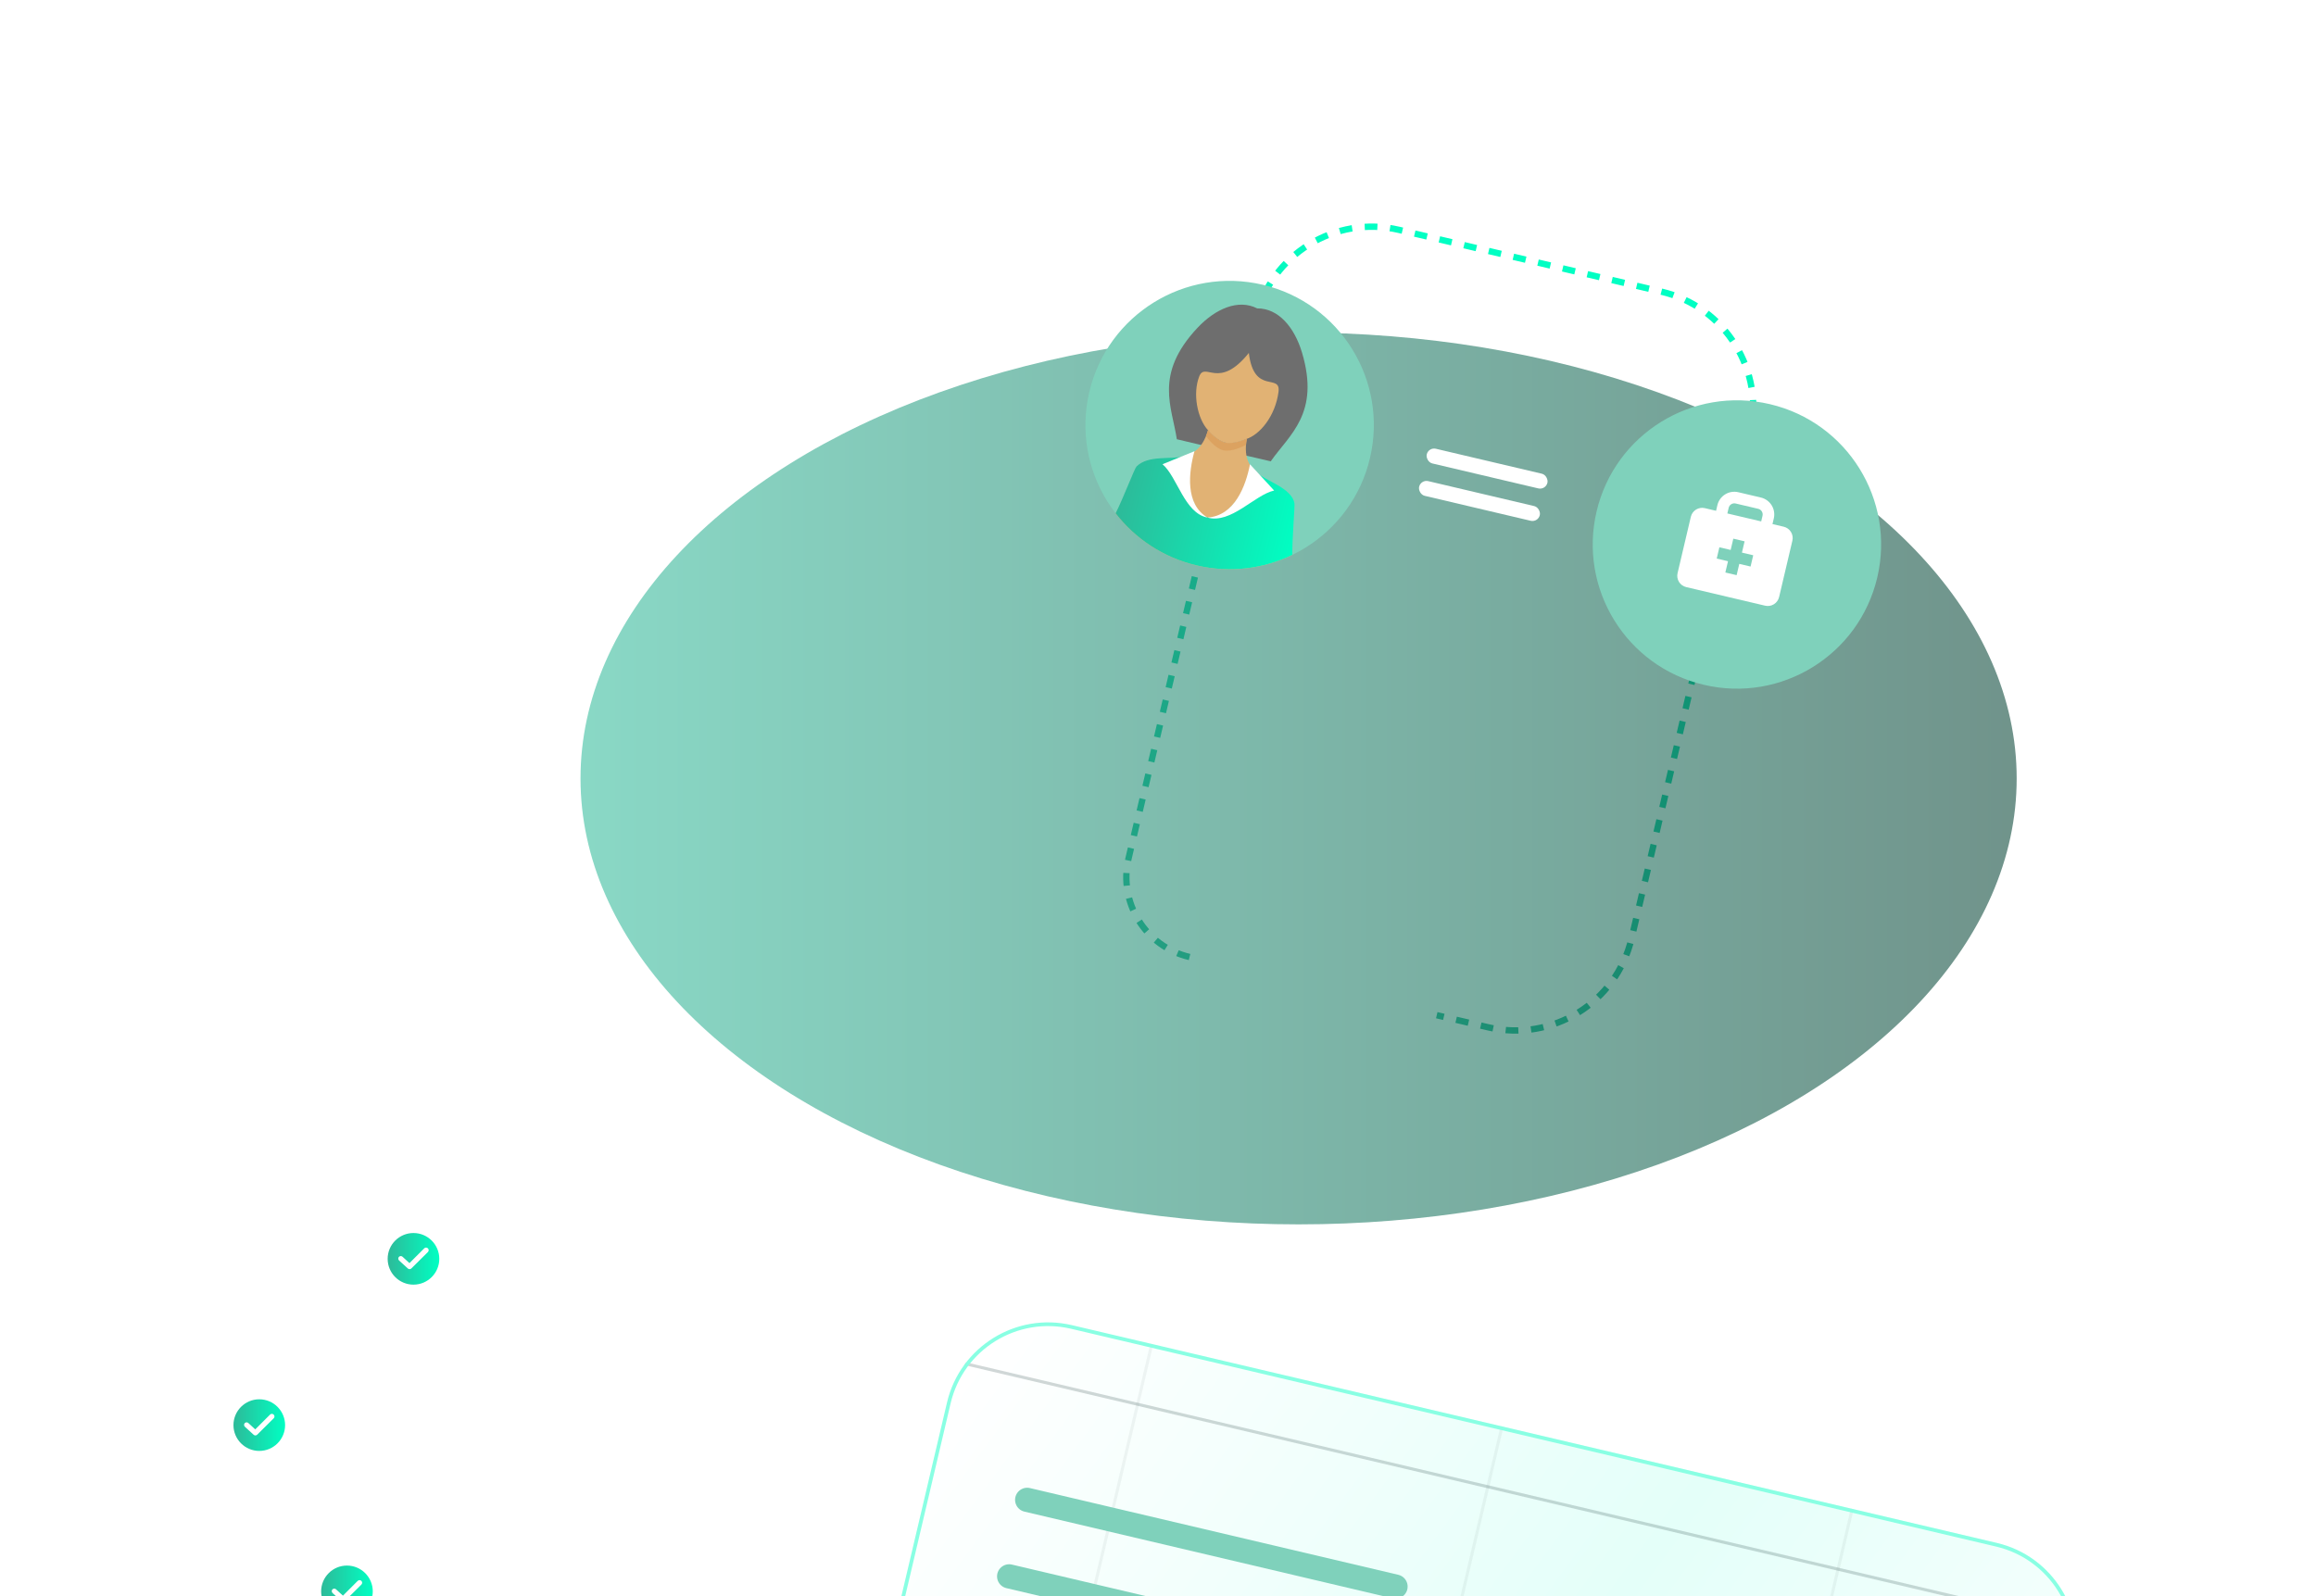 <svg width="766" height="528" viewBox="0 0 766 528" fill="none" xmlns="http://www.w3.org/2000/svg">
<g clip-path="url(#clip0_971_3343)">
<path d="M393.43 316.558C378.857 313.126 369.825 298.53 373.257 283.957L415.299 105.415C420.295 84.199 441.544 71.05 462.759 76.046L549.457 96.461C570.673 101.457 583.822 122.706 578.826 143.922L539.616 310.436C534.62 331.652 513.372 344.801 492.156 339.805L475.194 335.811" stroke="url(#paint0_linear_971_3343)" stroke-width="2.097" stroke-dasharray="4.19 4.19"/>
<g filter="url(#filter0_fn_971_3343)">
<ellipse cx="429.5" cy="257.5" rx="237.5" ry="147.5" fill="url(#paint1_linear_971_3343)" fill-opacity="0.56"/>
</g>
<g filter="url(#filter1_dddd_971_3343)">
<g clip-path="url(#clip1_971_3343)">
<path d="M313.22 176.806C317.568 158.338 336.065 146.892 354.533 151.241L660.459 223.279C678.926 227.628 690.372 246.124 686.023 264.592L647.679 427.431C643.33 445.899 624.834 457.345 606.366 452.996L300.44 380.958C281.972 376.609 270.526 358.113 274.875 339.645L313.22 176.806Z" fill="url(#paint2_linear_971_3343)"/>
<path d="M265.166 380.871L344.14 341.706C349.077 339.257 354.992 339.933 359.249 343.432L377.702 358.597C382.789 362.778 390.102 362.849 395.269 358.767L441.484 322.259C446.032 318.667 452.323 318.248 457.307 321.206L464.127 325.253C469.605 328.504 476.586 327.647 481.116 323.169L513.288 291.359" stroke="#53B59A" stroke-width="23" stroke-linecap="round"/>
<line x1="553.477" y1="338.835" x2="538.12" y2="404.051" stroke="#7FD1BB" stroke-width="40" stroke-linecap="round"/>
<line x1="638.176" y1="271.454" x2="603.337" y2="419.408" stroke="#7FD1BB" stroke-width="40" stroke-linecap="round"/>
<line x1="315.419" y1="163.092" x2="689.196" y2="251.107" stroke="#012423" stroke-opacity="0.18"/>
<line x1="296.626" y1="242.909" x2="670.403" y2="330.924" stroke="#012423" stroke-opacity="0.18"/>
<line x1="313.338" y1="444.614" x2="401.353" y2="70.837" stroke="#012423" stroke-opacity="0.05"/>
<line x1="429.17" y1="471.89" x2="517.185" y2="98.113" stroke="#012423" stroke-opacity="0.05"/>
<line x1="545.002" y1="499.165" x2="633.017" y2="125.388" stroke="#012423" stroke-opacity="0.05"/>
<line x1="277.829" y1="322.726" x2="651.607" y2="410.741" stroke="#012423" stroke-opacity="0.18"/>
<line x1="339.728" y1="209.023" x2="461.563" y2="237.711" stroke="#7FD1BB" stroke-width="8" stroke-linecap="round"/>
<line x1="333.767" y1="234.331" x2="455.602" y2="263.019" stroke="#7FD1BB" stroke-width="8" stroke-linecap="round"/>
<line x1="327.81" y1="259.639" x2="390.107" y2="274.308" stroke="#7FD1BB" stroke-width="8" stroke-linecap="round"/>
</g>
<path d="M354.392 151.838L660.318 223.876C678.456 228.147 689.697 246.313 685.426 264.451L647.082 427.291C642.811 445.429 624.644 456.67 606.506 452.399L300.58 380.361C282.442 376.09 271.201 357.924 275.472 339.786L313.817 176.946C318.088 158.808 336.254 147.567 354.392 151.838Z" stroke="#89FFE3" stroke-width="1.227"/>
</g>
<g clip-path="url(#clip2_971_3343)">
<path d="M395.763 187.016C421.398 193.052 447.072 177.164 453.108 151.53C459.145 125.895 443.257 100.221 417.623 94.184C391.988 88.148 366.314 104.036 360.277 129.67C354.241 155.305 370.129 180.979 395.763 187.016Z" fill="#7FD1BB"/>
<path fill-rule="evenodd" clip-rule="evenodd" d="M389.227 145.289C387.656 134.613 381.606 123.861 396.028 108.469C401.968 102.13 409.544 98.81 415.807 102.013C422.841 101.941 428.139 108.292 430.626 116.616C436.665 136.826 426.454 143.749 420.284 152.602L404.746 148.984L389.227 145.289Z" fill="#6E6E6E"/>
<path fill-rule="evenodd" clip-rule="evenodd" d="M375.011 158.054C374.341 158.723 371.56 165.103 369.031 169.842C375.483 178.163 384.717 184.413 395.765 187.015C406.813 189.616 417.867 188.143 427.353 183.575C427.203 178.206 427.562 171.255 427.261 170.358C422.639 156.561 409.908 159.111 412.369 145.149C412.369 145.149 408.022 147.037 405.192 146.398C402.363 145.759 399.543 142.313 399.543 142.313C395.52 155.895 385.297 147.778 375.012 158.054L375.011 158.054Z" fill="#E1B274"/>
<path fill-rule="evenodd" clip-rule="evenodd" d="M412.111 147.141C412.161 146.516 412.244 145.853 412.368 145.148C412.368 145.148 408.021 147.037 405.192 146.398C402.362 145.758 399.543 142.312 399.543 142.312C399.336 143.011 399.112 143.65 398.873 144.24C398.932 144.314 398.99 144.389 399.05 144.463L399.046 144.473C399.219 144.713 401.855 148.334 404.591 148.948C407.314 149.62 411.288 147.556 411.551 147.417L411.553 147.407C411.742 147.322 411.928 147.233 412.112 147.142L412.111 147.141Z" fill="#DCA260"/>
<path fill-rule="evenodd" clip-rule="evenodd" d="M399.556 142.324C399.735 142.539 402.46 145.78 405.196 146.398C407.919 147.065 411.804 145.381 412.06 145.268C416.753 143.834 421.809 137.539 422.854 129.673C423.711 123.229 414.725 130.858 413.041 116.749C403.015 129.233 398.597 119.411 396.614 124.57C394.43 130.254 395.987 138.419 399.555 142.323L399.556 142.324Z" fill="#E1B274"/>
<path fill-rule="evenodd" clip-rule="evenodd" d="M391.816 150.896C387.241 152.11 379.793 150.425 375.894 154.306C375.215 154.982 371.694 164.39 368.987 169.787C375.442 178.135 384.693 184.407 395.765 187.014C406.837 189.622 417.914 188.136 427.416 183.545C427.401 177.509 428.283 167.557 428.143 166.609C427.38 161.43 418.734 159.185 415.18 156.043C403.454 177.498 393.66 176.844 391.816 150.898L391.816 150.896Z" fill="url(#paint3_linear_971_3343)"/>
<path fill-rule="evenodd" clip-rule="evenodd" d="M395.06 149.253C393.115 156.329 391.947 166.728 399.349 171.199C391.734 169.738 389.399 157.721 384.495 153.562L395.06 149.254L395.06 149.253Z" fill="white"/>
<path fill-rule="evenodd" clip-rule="evenodd" d="M413.427 153.579C412.024 160.783 408.368 170.596 399.349 171.2C407.193 173.379 414.89 163.724 421.413 162.256L413.427 153.58L413.427 153.579Z" fill="white"/>
</g>
<rect x="472.461" y="147.866" width="41" height="5" rx="2.5" transform="rotate(13.25 472.461 147.866)" fill="white"/>
<rect x="469.941" y="158.573" width="41" height="5" rx="2.5" transform="rotate(13.25 469.941 158.573)" fill="white"/>
<g clip-path="url(#clip3_971_3343)">
<path d="M563.544 226.524C589.179 232.56 614.853 216.673 620.89 191.038C626.926 165.403 611.039 139.729 585.404 133.693C559.769 127.656 534.095 143.544 528.059 169.178C522.022 194.813 537.91 220.487 563.544 226.524Z" fill="#7FD1BB"/>
<g clip-path="url(#clip4_971_3343)">
<path d="M589.964 174.232L586.233 173.353L586.672 171.488C587.022 170.003 586.767 168.441 585.965 167.144C585.162 165.847 583.878 164.922 582.393 164.573L574.931 162.816C573.446 162.466 571.884 162.72 570.587 163.523C569.29 164.325 568.365 165.61 568.016 167.095L567.576 168.96L563.845 168.082C562.856 167.852 561.816 168.023 560.952 168.557C560.088 169.092 559.471 169.946 559.235 170.934L554.842 189.591C554.612 190.58 554.783 191.62 555.318 192.484C555.852 193.348 556.707 193.965 557.695 194.201L583.814 200.351C584.803 200.581 585.843 200.41 586.707 199.875C587.571 199.341 588.188 198.486 588.424 197.498L592.817 178.842C593.047 177.852 592.876 176.812 592.341 175.949C591.807 175.085 590.952 174.468 589.964 174.232ZM571.747 167.973C571.864 167.478 572.172 167.05 572.604 166.783C573.036 166.515 573.557 166.43 574.052 166.547L581.515 168.304C582.009 168.421 582.438 168.729 582.705 169.161C582.973 169.593 583.057 170.114 582.941 170.609L582.502 172.475L571.308 169.839L571.747 167.973ZM578.987 187.4L575.256 186.521L574.377 190.252L570.646 189.374L571.524 185.643L567.793 184.764L568.672 181.033L572.403 181.911L573.282 178.18L577.013 179.059L576.134 182.79L579.866 183.669L578.987 187.4Z" fill="white"/>
</g>
</g>
<g filter="url(#filter2_dddd_971_3343)">
<rect x="110" y="165" width="203.619" height="37.216" rx="18.608" fill="white" fill-opacity="0.1"/>
<g clip-path="url(#clip5_971_3343)">
<path d="M136.754 175.069C132.046 175.069 128.215 178.9 128.215 183.608C128.215 188.316 132.046 192.147 136.754 192.147C141.462 192.147 145.293 188.316 145.293 183.608C145.293 178.9 141.462 175.069 136.754 175.069ZM141.526 181.361L136.069 186.775C135.748 187.096 135.234 187.118 134.892 186.797L132.003 184.165C131.66 183.844 131.639 183.309 131.939 182.966C132.26 182.624 132.795 182.602 133.137 182.923L135.427 185.021L140.306 180.141C140.649 179.799 141.184 179.799 141.526 180.141C141.869 180.484 141.869 181.019 141.526 181.361Z" fill="url(#paint4_linear_971_3343)"/>
</g>
<path d="M157.596 189.108H155.411V178.626H157.596V189.108ZM159.531 181.478H161.649V182.179C161.866 181.928 162.149 181.723 162.499 181.562C162.877 181.389 163.275 181.303 163.692 181.303C164.559 181.303 165.226 181.562 165.693 182.079C166.16 182.596 166.393 183.277 166.393 184.122V189.108H164.275V184.564C164.275 184.158 164.173 183.832 163.967 183.588C163.761 183.338 163.447 183.213 163.025 183.213C162.897 183.213 162.744 183.238 162.566 183.288C162.421 183.327 162.285 183.393 162.157 183.488C162.03 183.582 161.921 183.694 161.832 183.821C161.743 183.949 161.682 184.099 161.649 184.272V189.108H159.531V181.478ZM167.878 183.713H171.989V185.556H167.878V183.713ZM182.437 189.108H180.711L175.758 182.104V189.108H173.657V178.626H175.708L180.336 185.264V178.626H182.437V189.108ZM190.968 186.615C190.846 187.421 190.493 188.066 189.909 188.549C189.325 189.033 188.558 189.275 187.607 189.275C187.04 189.275 186.532 189.18 186.081 188.991C185.642 188.808 185.253 188.533 184.914 188.166C184.591 187.821 184.339 187.404 184.155 186.915C183.972 186.431 183.88 185.892 183.88 185.297C183.88 184.719 183.972 184.188 184.155 183.705C184.344 183.21 184.597 182.787 184.914 182.437C185.236 182.081 185.625 181.803 186.081 181.603C186.543 181.403 187.035 181.303 187.557 181.303C188.135 181.303 188.633 181.398 189.05 181.587C189.489 181.781 189.848 182.04 190.126 182.362C190.426 182.701 190.648 183.099 190.793 183.555C190.943 184.022 191.018 184.536 191.018 185.097V185.748H185.931C185.959 186.042 186.012 186.298 186.09 186.515C186.173 186.737 186.287 186.929 186.432 187.09C186.565 187.24 186.737 187.36 186.949 187.449C187.149 187.532 187.368 187.574 187.607 187.574C187.952 187.574 188.252 187.493 188.508 187.332C188.758 187.176 188.925 186.937 189.008 186.615H190.968ZM187.574 183.013C187.363 183.013 187.174 183.046 187.007 183.113C186.84 183.179 186.687 183.274 186.548 183.396C186.42 183.513 186.304 183.66 186.198 183.838C186.092 184.022 186.02 184.23 185.981 184.463H188.958C188.953 184.274 188.917 184.083 188.85 183.888C188.794 183.721 188.705 183.568 188.583 183.429C188.472 183.302 188.33 183.199 188.158 183.121C187.996 183.049 187.802 183.013 187.574 183.013ZM192.827 183.179H191.668V181.478H192.827V179.41H194.929V181.478H196.597V183.179H194.929V186.531C194.929 186.843 195.004 187.065 195.154 187.199C195.304 187.332 195.518 187.399 195.796 187.399C195.946 187.399 196.11 187.376 196.288 187.332C196.438 187.293 196.583 187.237 196.722 187.165V189.025C196.594 189.097 196.399 189.155 196.138 189.2C195.91 189.239 195.649 189.258 195.354 189.258C194.581 189.258 193.967 189.064 193.511 188.675C193.055 188.285 192.827 187.663 192.827 186.807V183.179ZM205.002 186.34L206.353 181.478H208.404L206.078 189.108H204.135L202.884 184.413L201.658 189.108H199.707L197.389 181.478H199.507L200.866 186.34L202.117 181.478H203.735L205.002 186.34ZM216.459 185.297C216.459 185.892 216.371 186.429 216.193 186.907C216.015 187.39 215.759 187.81 215.425 188.166C215.086 188.527 214.694 188.802 214.25 188.991C213.799 189.18 213.291 189.275 212.724 189.275C212.151 189.275 211.64 189.18 211.189 188.991C210.745 188.802 210.353 188.527 210.014 188.166C209.691 187.821 209.438 187.401 209.255 186.907C209.071 186.418 208.98 185.881 208.98 185.297C208.98 184.708 209.071 184.172 209.255 183.688C209.444 183.193 209.697 182.771 210.014 182.42C210.342 182.065 210.734 181.789 211.189 181.595C211.656 181.4 212.168 181.303 212.724 181.303C213.274 181.303 213.783 181.4 214.25 181.595C214.711 181.789 215.103 182.065 215.425 182.42C215.753 182.782 216.009 183.204 216.193 183.688C216.371 184.155 216.459 184.691 216.459 185.297ZM214.358 185.297C214.358 184.98 214.325 184.686 214.258 184.413C214.191 184.147 214.086 183.913 213.941 183.713C213.797 183.518 213.624 183.368 213.424 183.263C213.213 183.151 212.979 183.096 212.724 183.096C212.468 183.096 212.234 183.151 212.023 183.263C211.812 183.368 211.637 183.518 211.498 183.713C211.353 183.913 211.248 184.147 211.181 184.413C211.114 184.686 211.081 184.98 211.081 185.297C211.081 185.62 211.114 185.914 211.181 186.181C211.248 186.448 211.353 186.679 211.498 186.873C211.637 187.062 211.812 187.215 212.023 187.332C212.223 187.443 212.457 187.499 212.724 187.499C212.991 187.499 213.224 187.443 213.424 187.332C213.624 187.221 213.797 187.068 213.941 186.873C214.086 186.679 214.191 186.448 214.258 186.181C214.325 185.914 214.358 185.62 214.358 185.297ZM222.463 183.555C222.33 183.471 222.163 183.407 221.963 183.363C221.791 183.324 221.604 183.304 221.404 183.304C221.043 183.304 220.732 183.393 220.47 183.571C220.209 183.749 220.037 184.019 219.953 184.38V189.108H217.835V181.478H219.953V182.229C220.115 181.951 220.348 181.728 220.654 181.562C220.971 181.389 221.304 181.303 221.655 181.303C221.838 181.303 222.008 181.317 222.163 181.345C222.297 181.367 222.397 181.398 222.463 181.436V183.555ZM226.549 186.031L225.941 186.698V189.108H223.823V178.009H225.941V184.33L228.567 181.478H231.177L228.092 184.722L231.302 189.108H228.792L226.549 186.031ZM240.709 189.108L238.132 182.262V189.108H236.064V178.626H238.657L241.459 186.031L244.261 178.626H246.804V189.108H244.736V182.262L242.193 189.108H240.709ZM252.95 189.108V188.7C252.816 188.827 252.58 188.95 252.241 189.066C251.891 189.183 251.507 189.242 251.09 189.242C250.696 189.242 250.332 189.189 249.998 189.083C249.664 188.978 249.367 188.819 249.106 188.608C248.856 188.408 248.653 188.146 248.497 187.824C248.347 187.518 248.272 187.165 248.272 186.765C248.272 186.404 248.347 186.073 248.497 185.773C248.653 185.461 248.861 185.203 249.122 184.997C249.395 184.78 249.706 184.616 250.056 184.505C250.418 184.388 250.81 184.33 251.232 184.33C251.566 184.33 251.894 184.375 252.216 184.463C252.55 184.558 252.794 184.661 252.95 184.772V184.205C252.95 183.866 252.853 183.588 252.658 183.371C252.458 183.143 252.147 183.029 251.724 183.029C251.413 183.029 251.168 183.09 250.99 183.213C250.818 183.329 250.687 183.507 250.598 183.746H248.58C248.642 183.396 248.758 183.076 248.931 182.787C249.103 182.504 249.331 182.245 249.614 182.012C249.876 181.801 250.198 181.628 250.582 181.495C250.954 181.367 251.352 181.303 251.774 181.303C252.803 181.303 253.595 181.562 254.151 182.079C254.707 182.596 254.985 183.315 254.985 184.238V189.108H252.95ZM252.95 186.481C252.917 186.376 252.855 186.284 252.766 186.206C252.689 186.134 252.58 186.062 252.441 185.989C252.325 185.928 252.188 185.884 252.033 185.856C251.866 185.828 251.719 185.814 251.591 185.814C251.418 185.814 251.252 185.831 251.09 185.864C250.924 185.898 250.779 185.953 250.657 186.031C250.529 186.109 250.426 186.209 250.348 186.331C250.276 186.443 250.24 186.582 250.24 186.748C250.24 186.926 250.276 187.071 250.348 187.182C250.415 187.282 250.518 187.376 250.657 187.465C250.79 187.549 250.935 187.607 251.09 187.641C251.246 187.674 251.413 187.691 251.591 187.691C251.719 187.691 251.866 187.677 252.033 187.649C252.177 187.627 252.313 187.585 252.441 187.524C252.575 187.463 252.683 187.393 252.766 187.315C252.855 187.237 252.917 187.146 252.95 187.04V186.481ZM257.103 183.179H255.944V181.478H257.103V179.41H259.204V181.478H260.872V183.179H259.204V186.531C259.204 186.843 259.279 187.065 259.429 187.199C259.579 187.332 259.793 187.399 260.071 187.399C260.221 187.399 260.385 187.376 260.563 187.332C260.713 187.293 260.858 187.237 260.997 187.165V189.025C260.869 189.097 260.674 189.155 260.413 189.2C260.185 189.239 259.924 189.258 259.629 189.258C258.857 189.258 258.242 189.064 257.786 188.675C257.331 188.285 257.103 187.663 257.103 186.807V183.179ZM261.981 185.297C261.981 184.714 262.073 184.174 262.256 183.68C262.439 183.185 262.692 182.765 263.015 182.42C263.332 182.076 263.718 181.803 264.174 181.603C264.624 181.403 265.119 181.303 265.658 181.303C266.125 181.303 266.559 181.373 266.959 181.512C267.343 181.645 267.679 181.831 267.968 182.07C268.263 182.315 268.493 182.607 268.66 182.946C268.832 183.296 268.946 183.666 269.002 184.055H266.917C266.856 183.755 266.717 183.524 266.5 183.363C266.272 183.196 265.997 183.113 265.675 183.113C265.425 183.113 265.202 183.168 265.008 183.279C264.797 183.402 264.63 183.549 264.507 183.721C264.368 183.921 264.263 184.152 264.191 184.413C264.118 184.68 264.082 184.975 264.082 185.297C264.082 185.631 264.118 185.926 264.191 186.181C264.263 186.448 264.368 186.679 264.507 186.873C264.635 187.057 264.802 187.207 265.008 187.324C265.197 187.429 265.419 187.482 265.675 187.482C265.997 187.482 266.272 187.399 266.5 187.232C266.717 187.071 266.856 186.837 266.917 186.531H269.002C268.946 186.937 268.832 187.31 268.66 187.649C268.499 187.971 268.268 188.258 267.968 188.508C267.668 188.758 267.332 188.947 266.959 189.075C266.575 189.208 266.142 189.275 265.658 189.275C265.113 189.275 264.619 189.18 264.174 188.991C263.74 188.808 263.354 188.533 263.015 188.166C262.692 187.821 262.439 187.404 262.256 186.915C262.073 186.431 261.981 185.892 261.981 185.297ZM270.32 178.009H272.438V182.179C272.654 181.928 272.938 181.723 273.288 181.562C273.666 181.389 274.064 181.303 274.481 181.303C275.348 181.303 276.015 181.562 276.482 182.079C276.949 182.596 277.182 183.277 277.182 184.122V189.108H275.064V184.564C275.064 184.158 274.961 183.832 274.756 183.588C274.55 183.338 274.236 183.213 273.814 183.213C273.686 183.213 273.533 183.238 273.355 183.288C273.21 183.327 273.074 183.393 272.946 183.488C272.818 183.582 272.71 183.694 272.621 183.821C272.532 183.949 272.471 184.099 272.438 184.272V189.108H270.32V178.009ZM285.546 186.615C285.424 187.421 285.071 188.066 284.487 188.549C283.903 189.033 283.136 189.275 282.186 189.275C281.619 189.275 281.11 189.18 280.66 188.991C280.22 188.808 279.831 188.533 279.492 188.166C279.17 187.821 278.917 187.404 278.733 186.915C278.55 186.431 278.458 185.892 278.458 185.297C278.458 184.719 278.55 184.188 278.733 183.705C278.922 183.21 279.175 182.787 279.492 182.437C279.815 182.081 280.204 181.803 280.66 181.603C281.121 181.403 281.613 181.303 282.136 181.303C282.714 181.303 283.211 181.398 283.628 181.587C284.067 181.781 284.426 182.04 284.704 182.362C285.004 182.701 285.227 183.099 285.371 183.555C285.521 184.022 285.596 184.536 285.596 185.097V185.748H280.51C280.537 186.042 280.59 186.298 280.668 186.515C280.751 186.737 280.865 186.929 281.01 187.09C281.143 187.24 281.316 187.36 281.527 187.449C281.727 187.532 281.947 187.574 282.186 187.574C282.53 187.574 282.83 187.493 283.086 187.332C283.336 187.176 283.503 186.937 283.587 186.615H285.546ZM282.152 183.013C281.941 183.013 281.752 183.046 281.585 183.113C281.418 183.179 281.266 183.274 281.127 183.396C280.999 183.513 280.882 183.66 280.776 183.838C280.671 184.022 280.598 184.23 280.56 184.463H283.537C283.531 184.274 283.495 184.083 283.428 183.888C283.373 183.721 283.284 183.568 283.161 183.429C283.05 183.302 282.908 183.199 282.736 183.121C282.575 183.049 282.38 183.013 282.152 183.013ZM291.925 188.474C291.825 188.58 291.714 188.68 291.592 188.775C291.458 188.875 291.311 188.961 291.15 189.033C290.977 189.111 290.797 189.169 290.608 189.208C290.397 189.253 290.199 189.275 290.016 189.275C289.443 189.275 288.948 189.175 288.531 188.975C288.092 188.763 287.728 188.477 287.439 188.116C287.133 187.727 286.908 187.304 286.764 186.848C286.608 186.348 286.53 185.831 286.53 185.297C286.53 184.758 286.608 184.241 286.764 183.746C286.908 183.285 287.133 182.862 287.439 182.479C287.728 182.117 288.092 181.831 288.531 181.62C288.971 181.409 289.465 181.303 290.016 181.303C290.199 181.303 290.397 181.325 290.608 181.37C290.775 181.403 290.955 181.464 291.15 181.553C291.294 181.62 291.442 181.709 291.592 181.82C291.714 181.915 291.825 182.015 291.925 182.12V178.009H294.043V189.108H291.925V188.474ZM291.925 184.038C291.797 183.777 291.606 183.563 291.35 183.396C291.089 183.229 290.797 183.146 290.474 183.146C290.185 183.146 289.93 183.204 289.707 183.321C289.468 183.443 289.279 183.593 289.14 183.771C288.979 183.977 288.859 184.202 288.782 184.447C288.693 184.725 288.648 185.008 288.648 185.297C288.648 185.592 288.693 185.878 288.782 186.156C288.859 186.401 288.979 186.626 289.14 186.832C289.279 187.015 289.468 187.162 289.707 187.274C289.924 187.379 290.18 187.432 290.474 187.432C290.808 187.432 291.1 187.351 291.35 187.19C291.606 187.023 291.797 186.809 291.925 186.548V184.038Z" fill="white"/>
</g>
<g filter="url(#filter3_dddd_971_3343)">
<rect x="59" y="220" width="207.619" height="37.216" rx="18.608" fill="white" fill-opacity="0.1"/>
<g clip-path="url(#clip6_971_3343)">
<path d="M85.754 230.069C81.046 230.069 77.215 233.9 77.215 238.608C77.215 243.316 81.046 247.147 85.754 247.147C90.462 247.147 94.293 243.316 94.293 238.608C94.293 233.9 90.462 230.069 85.754 230.069ZM90.526 236.361L85.069 241.775C84.748 242.096 84.234 242.118 83.892 241.797L81.003 239.165C80.66 238.844 80.639 238.309 80.939 237.966C81.26 237.624 81.795 237.602 82.137 237.923L84.427 240.021L89.306 235.141C89.649 234.799 90.184 234.799 90.526 235.141C90.868 235.484 90.868 236.019 90.526 236.361Z" fill="url(#paint5_linear_971_3343)"/>
</g>
<path d="M106.579 240.472V244.108H104.411V233.626H108.697C109.259 233.626 109.759 233.699 110.198 233.843C110.654 233.993 111.041 234.21 111.358 234.494C111.674 234.777 111.922 235.133 112.1 235.561C112.278 235.995 112.367 236.492 112.367 237.054C112.367 237.604 112.278 238.096 112.1 238.53C111.922 238.958 111.674 239.313 111.358 239.597C111.041 239.88 110.654 240.097 110.198 240.247C109.743 240.397 109.242 240.472 108.697 240.472H106.579ZM109.815 238.179C110.093 237.89 110.232 237.515 110.232 237.054C110.232 236.592 110.093 236.214 109.815 235.919C109.542 235.63 109.117 235.486 108.539 235.486H106.579V238.613H108.539C109.112 238.613 109.537 238.468 109.815 238.179ZM118.379 238.555C118.245 238.471 118.079 238.407 117.878 238.363C117.706 238.324 117.52 238.304 117.32 238.304C116.958 238.304 116.647 238.393 116.386 238.571C116.125 238.749 115.952 239.019 115.869 239.38V244.108H113.751V236.478H115.869V237.229C116.03 236.951 116.264 236.728 116.569 236.562C116.886 236.389 117.22 236.303 117.57 236.303C117.753 236.303 117.923 236.317 118.079 236.345C118.212 236.367 118.312 236.398 118.379 236.436V238.555ZM126.534 240.297C126.534 240.892 126.445 241.429 126.267 241.907C126.089 242.39 125.834 242.81 125.5 243.166C125.161 243.527 124.769 243.802 124.324 243.991C123.874 244.18 123.365 244.275 122.798 244.275C122.226 244.275 121.714 244.18 121.264 243.991C120.819 243.802 120.427 243.527 120.088 243.166C119.766 242.821 119.513 242.401 119.329 241.907C119.146 241.418 119.054 240.881 119.054 240.297C119.054 239.708 119.146 239.172 119.329 238.688C119.518 238.193 119.771 237.771 120.088 237.42C120.416 237.065 120.808 236.789 121.264 236.595C121.731 236.4 122.242 236.303 122.798 236.303C123.349 236.303 123.857 236.4 124.324 236.595C124.786 236.789 125.178 237.065 125.5 237.42C125.828 237.782 126.084 238.204 126.267 238.688C126.445 239.155 126.534 239.691 126.534 240.297ZM124.433 240.297C124.433 239.98 124.399 239.686 124.333 239.413C124.266 239.147 124.16 238.913 124.016 238.713C123.871 238.518 123.699 238.368 123.499 238.263C123.288 238.151 123.054 238.096 122.798 238.096C122.543 238.096 122.309 238.151 122.098 238.263C121.887 238.368 121.712 238.518 121.573 238.713C121.428 238.913 121.322 239.147 121.256 239.413C121.189 239.686 121.156 239.98 121.156 240.297C121.156 240.62 121.189 240.914 121.256 241.181C121.322 241.448 121.428 241.679 121.573 241.873C121.712 242.062 121.887 242.215 122.098 242.332C122.298 242.443 122.531 242.499 122.798 242.499C123.065 242.499 123.299 242.443 123.499 242.332C123.699 242.221 123.871 242.068 124.016 241.873C124.16 241.679 124.266 241.448 124.333 241.181C124.399 240.914 124.433 240.62 124.433 240.297ZM129.845 244.108L126.959 236.478H129.177L130.92 241.548L132.663 236.478H134.798L131.888 244.108H129.845ZM138.042 244.108H135.932V236.478H138.042V244.108ZM138.25 234.268C138.25 234.635 138.125 234.93 137.875 235.152C137.63 235.375 137.336 235.486 136.991 235.486C136.652 235.486 136.36 235.375 136.115 235.152C135.865 234.93 135.74 234.635 135.74 234.268C135.74 233.924 135.865 233.637 136.115 233.41C136.36 233.187 136.652 233.076 136.991 233.076C137.336 233.076 137.63 233.187 137.875 233.41C138.125 233.637 138.25 233.924 138.25 234.268ZM144.813 243.474C144.713 243.58 144.601 243.68 144.479 243.775C144.346 243.875 144.198 243.961 144.037 244.033C143.865 244.111 143.684 244.169 143.495 244.208C143.284 244.253 143.087 244.275 142.903 244.275C142.33 244.275 141.836 244.175 141.419 243.975C140.98 243.763 140.615 243.477 140.326 243.116C140.021 242.727 139.796 242.304 139.651 241.848C139.495 241.348 139.417 240.831 139.417 240.297C139.417 239.758 139.495 239.241 139.651 238.746C139.796 238.285 140.021 237.862 140.326 237.479C140.615 237.117 140.98 236.831 141.419 236.62C141.858 236.409 142.353 236.303 142.903 236.303C143.087 236.303 143.284 236.325 143.495 236.37C143.662 236.403 143.843 236.464 144.037 236.553C144.182 236.62 144.329 236.709 144.479 236.82C144.601 236.915 144.713 237.015 144.813 237.12V233.009H146.931V244.108H144.813V243.474ZM144.813 239.038C144.685 238.777 144.493 238.563 144.237 238.396C143.976 238.229 143.684 238.146 143.362 238.146C143.073 238.146 142.817 238.204 142.595 238.321C142.356 238.443 142.167 238.593 142.028 238.771C141.866 238.977 141.747 239.202 141.669 239.447C141.58 239.725 141.536 240.008 141.536 240.297C141.536 240.592 141.58 240.878 141.669 241.156C141.747 241.401 141.866 241.626 142.028 241.832C142.167 242.015 142.356 242.162 142.595 242.274C142.811 242.379 143.067 242.432 143.362 242.432C143.695 242.432 143.987 242.351 144.237 242.19C144.493 242.023 144.685 241.809 144.813 241.548V239.038ZM155.378 241.615C155.256 242.421 154.903 243.066 154.319 243.549C153.735 244.033 152.968 244.275 152.017 244.275C151.45 244.275 150.942 244.18 150.491 243.991C150.052 243.808 149.663 243.533 149.324 243.166C149.002 242.821 148.749 242.404 148.565 241.915C148.382 241.431 148.29 240.892 148.29 240.297C148.29 239.719 148.382 239.188 148.565 238.705C148.754 238.21 149.007 237.787 149.324 237.437C149.646 237.081 150.036 236.803 150.491 236.603C150.953 236.403 151.445 236.303 151.967 236.303C152.545 236.303 153.043 236.398 153.46 236.587C153.899 236.781 154.258 237.04 154.536 237.362C154.836 237.701 155.058 238.099 155.203 238.555C155.353 239.022 155.428 239.536 155.428 240.097V240.748H150.341C150.369 241.042 150.422 241.298 150.5 241.515C150.583 241.737 150.697 241.929 150.842 242.09C150.975 242.24 151.147 242.36 151.359 242.449C151.559 242.532 151.778 242.574 152.017 242.574C152.362 242.574 152.662 242.493 152.918 242.332C153.168 242.176 153.335 241.937 153.418 241.615H155.378ZM151.984 238.013C151.773 238.013 151.584 238.046 151.417 238.113C151.25 238.179 151.097 238.274 150.958 238.396C150.83 238.513 150.714 238.66 150.608 238.838C150.502 239.022 150.43 239.23 150.391 239.463H153.368C153.363 239.274 153.327 239.083 153.26 238.888C153.204 238.721 153.115 238.568 152.993 238.429C152.882 238.302 152.74 238.199 152.568 238.121C152.407 238.049 152.212 238.013 151.984 238.013ZM161.407 238.555C161.273 238.471 161.107 238.407 160.906 238.363C160.734 238.324 160.548 238.304 160.348 238.304C159.986 238.304 159.675 238.393 159.414 238.571C159.153 238.749 158.98 239.019 158.897 239.38V244.108H156.779V236.478H158.897V237.229C159.058 236.951 159.292 236.728 159.597 236.562C159.914 236.389 160.248 236.303 160.598 236.303C160.781 236.303 160.951 236.317 161.107 236.345C161.24 236.367 161.34 236.398 161.407 236.436V238.555ZM168.637 240.472V244.108H166.468V233.626H170.755C171.316 233.626 171.816 233.699 172.256 233.843C172.711 233.993 173.098 234.21 173.415 234.494C173.732 234.777 173.979 235.133 174.157 235.561C174.335 235.995 174.424 236.492 174.424 237.054C174.424 237.604 174.335 238.096 174.157 238.53C173.979 238.958 173.732 239.313 173.415 239.597C173.098 239.88 172.711 240.097 172.256 240.247C171.8 240.397 171.299 240.472 170.755 240.472H168.637ZM171.872 238.179C172.15 237.89 172.289 237.515 172.289 237.054C172.289 236.592 172.15 236.214 171.872 235.919C171.6 235.63 171.174 235.486 170.596 235.486H168.637V238.613H170.596C171.169 238.613 171.594 238.468 171.872 238.179ZM180.436 238.555C180.302 238.471 180.136 238.407 179.936 238.363C179.763 238.324 179.577 238.304 179.377 238.304C179.016 238.304 178.704 238.393 178.443 238.571C178.182 238.749 178.009 239.019 177.926 239.38V244.108H175.808V236.478H177.926V237.229C178.087 236.951 178.321 236.728 178.626 236.562C178.943 236.389 179.277 236.303 179.627 236.303C179.81 236.303 179.98 236.317 180.136 236.345C180.269 236.367 180.369 236.398 180.436 236.436V238.555ZM188.199 241.615C188.077 242.421 187.724 243.066 187.14 243.549C186.557 244.033 185.789 244.275 184.839 244.275C184.272 244.275 183.763 244.18 183.313 243.991C182.874 243.808 182.484 243.533 182.145 243.166C181.823 242.821 181.57 242.404 181.387 241.915C181.203 241.431 181.111 240.892 181.111 240.297C181.111 239.719 181.203 239.188 181.387 238.705C181.576 238.21 181.828 237.787 182.145 237.437C182.468 237.081 182.857 236.803 183.313 236.603C183.774 236.403 184.266 236.303 184.789 236.303C185.367 236.303 185.864 236.398 186.281 236.587C186.721 236.781 187.079 237.04 187.357 237.362C187.657 237.701 187.88 238.099 188.024 238.555C188.174 239.022 188.249 239.536 188.249 240.097V240.748H183.163C183.19 241.042 183.243 241.298 183.321 241.515C183.404 241.737 183.518 241.929 183.663 242.09C183.796 242.24 183.969 242.36 184.18 242.449C184.38 242.532 184.6 242.574 184.839 242.574C185.183 242.574 185.484 242.493 185.739 242.332C185.99 242.176 186.156 241.937 186.24 241.615H188.199ZM184.805 238.013C184.594 238.013 184.405 238.046 184.238 238.113C184.072 238.179 183.919 238.274 183.78 238.396C183.652 238.513 183.535 238.66 183.43 238.838C183.324 239.022 183.252 239.23 183.213 239.463H186.19C186.184 239.274 186.148 239.083 186.081 238.888C186.026 238.721 185.937 238.568 185.814 238.429C185.703 238.302 185.561 238.199 185.389 238.121C185.228 238.049 185.033 238.013 184.805 238.013ZM194.07 234.835C193.947 234.769 193.825 234.719 193.703 234.685C193.547 234.646 193.419 234.627 193.319 234.627C193.002 234.627 192.749 234.719 192.56 234.902C192.371 235.086 192.277 235.347 192.277 235.686V236.478H193.87V238.179H192.277V244.108H190.192V238.179H188.95V236.478H190.192V235.569C190.192 235.136 190.259 234.752 190.392 234.419C190.531 234.068 190.712 233.782 190.934 233.56C191.162 233.332 191.449 233.157 191.793 233.034C192.144 232.912 192.51 232.851 192.894 232.851C193.111 232.851 193.33 232.87 193.553 232.909C193.736 232.943 193.909 232.993 194.07 233.059V234.835ZM201.658 241.615C201.536 242.421 201.183 243.066 200.599 243.549C200.015 244.033 199.248 244.275 198.298 244.275C197.73 244.275 197.222 244.18 196.772 243.991C196.332 243.808 195.943 243.533 195.604 243.166C195.282 242.821 195.029 242.404 194.845 241.915C194.662 241.431 194.57 240.892 194.57 240.297C194.57 239.719 194.662 239.188 194.845 238.705C195.034 238.21 195.287 237.787 195.604 237.437C195.927 237.081 196.316 236.803 196.772 236.603C197.233 236.403 197.725 236.303 198.248 236.303C198.826 236.303 199.323 236.398 199.74 236.587C200.179 236.781 200.538 237.04 200.816 237.362C201.116 237.701 201.338 238.099 201.483 238.555C201.633 239.022 201.708 239.536 201.708 240.097V240.748H196.621C196.649 241.042 196.702 241.298 196.78 241.515C196.863 241.737 196.977 241.929 197.122 242.09C197.255 242.24 197.428 242.36 197.639 242.449C197.839 242.532 198.058 242.574 198.298 242.574C198.642 242.574 198.942 242.493 199.198 242.332C199.448 242.176 199.615 241.937 199.698 241.615H201.658ZM198.264 238.013C198.053 238.013 197.864 238.046 197.697 238.113C197.53 238.179 197.377 238.274 197.239 238.396C197.111 238.513 196.994 238.66 196.888 238.838C196.783 239.022 196.71 239.23 196.671 239.463H199.648C199.643 239.274 199.607 239.083 199.54 238.888C199.484 238.721 199.395 238.568 199.273 238.429C199.162 238.302 199.02 238.199 198.848 238.121C198.687 238.049 198.492 238.013 198.264 238.013ZM207.687 238.555C207.554 238.471 207.387 238.407 207.187 238.363C207.014 238.324 206.828 238.304 206.628 238.304C206.267 238.304 205.955 238.393 205.694 238.571C205.433 238.749 205.26 239.019 205.177 239.38V244.108H203.059V236.478H205.177V237.229C205.338 236.951 205.572 236.728 205.877 236.562C206.194 236.389 206.528 236.303 206.878 236.303C207.062 236.303 207.231 236.317 207.387 236.345C207.52 236.367 207.62 236.398 207.687 236.436V238.555ZM215.45 241.615C215.328 242.421 214.975 243.066 214.391 243.549C213.808 244.033 213.04 244.275 212.09 244.275C211.523 244.275 211.014 244.18 210.564 243.991C210.125 243.808 209.736 243.533 209.396 243.166C209.074 242.821 208.821 242.404 208.638 241.915C208.454 241.431 208.362 240.892 208.362 240.297C208.362 239.719 208.454 239.188 208.638 238.705C208.827 238.21 209.08 237.787 209.396 237.437C209.719 237.081 210.108 236.803 210.564 236.603C211.025 236.403 211.517 236.303 212.04 236.303C212.618 236.303 213.116 236.398 213.532 236.587C213.972 236.781 214.33 237.04 214.608 237.362C214.908 237.701 215.131 238.099 215.275 238.555C215.425 239.022 215.5 239.536 215.5 240.097V240.748H210.414C210.442 241.042 210.494 241.298 210.572 241.515C210.656 241.737 210.77 241.929 210.914 242.09C211.048 242.24 211.22 242.36 211.431 242.449C211.631 242.532 211.851 242.574 212.09 242.574C212.435 242.574 212.735 242.493 212.99 242.332C213.241 242.176 213.407 241.937 213.491 241.615H215.45ZM212.057 238.013C211.845 238.013 211.656 238.046 211.489 238.113C211.323 238.179 211.17 238.274 211.031 238.396C210.903 238.513 210.786 238.66 210.681 238.838C210.575 239.022 210.503 239.23 210.464 239.463H213.441C213.435 239.274 213.399 239.083 213.332 238.888C213.277 238.721 213.188 238.568 213.065 238.429C212.954 238.302 212.813 238.199 212.64 238.121C212.479 238.049 212.284 238.013 212.057 238.013ZM216.851 236.478H218.969V237.179C219.186 236.928 219.47 236.723 219.82 236.562C220.198 236.389 220.595 236.303 221.012 236.303C221.88 236.303 222.547 236.562 223.014 237.079C223.481 237.596 223.714 238.277 223.714 239.122V244.108H221.596V239.564C221.596 239.158 221.493 238.832 221.288 238.588C221.082 238.338 220.768 238.213 220.345 238.213C220.217 238.213 220.064 238.238 219.887 238.288C219.742 238.327 219.606 238.393 219.478 238.488C219.35 238.582 219.242 238.694 219.153 238.821C219.064 238.949 219.003 239.099 218.969 239.272V244.108H216.851V236.478ZM224.99 240.297C224.99 239.714 225.082 239.174 225.265 238.68C225.449 238.185 225.702 237.765 226.024 237.42C226.341 237.076 226.727 236.803 227.183 236.603C227.633 236.403 228.128 236.303 228.667 236.303C229.134 236.303 229.568 236.373 229.968 236.512C230.352 236.645 230.688 236.831 230.977 237.07C231.272 237.315 231.503 237.607 231.669 237.946C231.842 238.296 231.956 238.666 232.011 239.055H229.926C229.865 238.755 229.726 238.524 229.51 238.363C229.282 238.196 229.006 238.113 228.684 238.113C228.434 238.113 228.211 238.168 228.017 238.279C227.806 238.402 227.639 238.549 227.517 238.721C227.378 238.921 227.272 239.152 227.2 239.413C227.127 239.68 227.091 239.975 227.091 240.297C227.091 240.631 227.127 240.926 227.2 241.181C227.272 241.448 227.378 241.679 227.517 241.873C227.644 242.057 227.811 242.207 228.017 242.324C228.206 242.429 228.428 242.482 228.684 242.482C229.006 242.482 229.282 242.399 229.51 242.232C229.726 242.071 229.865 241.837 229.926 241.531H232.011C231.956 241.937 231.842 242.31 231.669 242.649C231.508 242.971 231.277 243.258 230.977 243.508C230.677 243.758 230.341 243.947 229.968 244.075C229.585 244.208 229.151 244.275 228.667 244.275C228.123 244.275 227.628 244.18 227.183 243.991C226.749 243.808 226.363 243.533 226.024 243.166C225.702 242.821 225.449 242.404 225.265 241.915C225.082 241.431 224.99 240.892 224.99 240.297ZM239.95 241.615C239.827 242.421 239.474 243.066 238.891 243.549C238.307 244.033 237.54 244.275 236.589 244.275C236.022 244.275 235.513 244.18 235.063 243.991C234.624 243.808 234.235 243.533 233.896 243.166C233.573 242.821 233.32 242.404 233.137 241.915C232.953 241.431 232.862 240.892 232.862 240.297C232.862 239.719 232.953 239.188 233.137 238.705C233.326 238.21 233.579 237.787 233.896 237.437C234.218 237.081 234.607 236.803 235.063 236.603C235.525 236.403 236.017 236.303 236.539 236.303C237.117 236.303 237.615 236.398 238.032 236.587C238.471 236.781 238.83 237.04 239.107 237.362C239.408 237.701 239.63 238.099 239.775 238.555C239.925 239.022 240 239.536 240 240.097V240.748H234.913C234.941 241.042 234.994 241.298 235.071 241.515C235.155 241.737 235.269 241.929 235.413 242.09C235.547 242.24 235.719 242.36 235.93 242.449C236.131 242.532 236.35 242.574 236.589 242.574C236.934 242.574 237.234 242.493 237.49 242.332C237.74 242.176 237.907 241.937 237.99 241.615H239.95ZM236.556 238.013C236.345 238.013 236.156 238.046 235.989 238.113C235.822 238.179 235.669 238.274 235.53 238.396C235.402 238.513 235.286 238.66 235.18 238.838C235.074 239.022 235.002 239.23 234.963 239.463H237.94C237.934 239.274 237.898 239.083 237.832 238.888C237.776 238.721 237.687 238.568 237.565 238.429C237.454 238.302 237.312 238.199 237.14 238.121C236.978 238.049 236.784 238.013 236.556 238.013ZM242.968 241.84C243.052 242.124 243.205 242.332 243.427 242.465C243.66 242.604 243.936 242.674 244.252 242.674C244.414 242.674 244.561 242.657 244.694 242.624C244.828 242.59 244.942 242.543 245.036 242.482C245.136 242.415 245.209 242.34 245.253 242.257C245.303 242.157 245.328 242.046 245.328 241.923C245.328 241.762 245.267 241.629 245.145 241.523C245.028 241.423 244.839 241.34 244.578 241.273L243.035 240.931C242.457 240.798 241.982 240.567 241.609 240.239C241.242 239.917 241.059 239.43 241.059 238.78C241.059 238.402 241.134 238.063 241.284 237.762C241.434 237.468 241.648 237.209 241.926 236.987C242.198 236.77 242.521 236.603 242.893 236.487C243.277 236.364 243.677 236.303 244.094 236.303C245.061 236.303 245.809 236.514 246.337 236.937C246.865 237.359 247.188 237.935 247.304 238.663H245.312C245.245 238.441 245.117 238.26 244.928 238.121C244.739 237.982 244.467 237.912 244.111 237.912C243.855 237.912 243.624 237.971 243.419 238.088C243.207 238.204 243.102 238.385 243.102 238.63C243.102 238.774 243.157 238.896 243.269 238.996C243.369 239.085 243.541 239.16 243.786 239.222L245.362 239.58C246.023 239.741 246.529 240.011 246.879 240.389C247.224 240.762 247.396 241.234 247.396 241.807C247.396 242.185 247.316 242.529 247.154 242.841C246.993 243.152 246.774 243.413 246.496 243.625C246.234 243.825 245.901 243.986 245.495 244.108C245.128 244.219 244.719 244.275 244.269 244.275C243.786 244.275 243.357 244.222 242.985 244.116C242.59 244.005 242.248 243.847 241.959 243.641C241.67 243.435 241.428 243.18 241.234 242.874C241.05 242.585 240.928 242.24 240.867 241.84H242.968Z" fill="white"/>
</g>
<g filter="url(#filter4_dddd_971_3343)">
<rect x="88" y="275" width="208.619" height="37.216" rx="18.608" fill="white" fill-opacity="0.1"/>
<g clip-path="url(#clip7_971_3343)">
<path d="M114.754 285.069C110.046 285.069 106.215 288.9 106.215 293.608C106.215 298.316 110.046 302.147 114.754 302.147C119.462 302.147 123.293 298.316 123.293 293.608C123.293 288.9 119.462 285.069 114.754 285.069ZM119.526 291.361L114.069 296.775C113.748 297.096 113.234 297.118 112.892 296.797L110.003 294.165C109.66 293.844 109.639 293.309 109.939 292.966C110.26 292.624 110.795 292.602 111.137 292.923L113.427 295.021L118.306 290.141C118.649 289.799 119.184 289.799 119.526 290.141C119.869 290.484 119.869 291.019 119.526 291.361Z" fill="url(#paint6_linear_971_3343)"/>
</g>
<path d="M138.84 288.626L142.851 299.108H140.633L139.69 296.582H135.763L134.846 299.108H132.661L136.672 288.626H138.84ZM136.447 294.739H139.015L137.731 291.253L136.447 294.739ZM146.153 301.927H144.035V291.478H146.153V292.12C146.247 292.009 146.353 291.909 146.47 291.82C146.603 291.72 146.756 291.631 146.928 291.553C147.123 291.464 147.301 291.403 147.462 291.37C147.668 291.325 147.868 291.303 148.063 291.303C148.618 291.303 149.11 291.411 149.539 291.628C149.978 291.851 150.342 292.14 150.631 292.496C150.942 292.874 151.17 293.299 151.315 293.771C151.47 294.272 151.548 294.78 151.548 295.297C151.548 295.82 151.47 296.331 151.315 296.832C151.17 297.299 150.942 297.718 150.631 298.091C150.331 298.452 149.967 298.741 149.539 298.958C149.122 299.169 148.63 299.275 148.063 299.275C147.868 299.275 147.668 299.253 147.462 299.208C147.273 299.169 147.095 299.111 146.928 299.033C146.739 298.95 146.587 298.864 146.47 298.775C146.353 298.686 146.247 298.586 146.153 298.474V301.927ZM146.153 296.548C146.281 296.809 146.473 297.023 146.728 297.19C146.979 297.351 147.27 297.432 147.604 297.432C147.899 297.432 148.154 297.379 148.371 297.274C148.61 297.162 148.799 297.015 148.938 296.832C149.099 296.626 149.219 296.401 149.297 296.156C149.386 295.878 149.43 295.592 149.43 295.297C149.43 295.008 149.386 294.725 149.297 294.447C149.219 294.202 149.099 293.977 148.938 293.771C148.799 293.593 148.61 293.443 148.371 293.321C148.149 293.204 147.893 293.146 147.604 293.146C147.276 293.146 146.981 293.229 146.72 293.396C146.47 293.557 146.281 293.771 146.153 294.038V296.548ZM155.025 301.927H152.907V291.478H155.025V292.12C155.12 292.009 155.226 291.909 155.342 291.82C155.476 291.72 155.629 291.631 155.801 291.553C155.996 291.464 156.173 291.403 156.335 291.37C156.54 291.325 156.74 291.303 156.935 291.303C157.491 291.303 157.983 291.411 158.411 291.628C158.85 291.851 159.214 292.14 159.503 292.496C159.815 292.874 160.043 293.299 160.187 293.771C160.343 294.272 160.421 294.78 160.421 295.297C160.421 295.82 160.343 296.331 160.187 296.832C160.043 297.299 159.815 297.718 159.503 298.091C159.203 298.452 158.839 298.741 158.411 298.958C157.994 299.169 157.502 299.275 156.935 299.275C156.74 299.275 156.54 299.253 156.335 299.208C156.146 299.169 155.968 299.111 155.801 299.033C155.612 298.95 155.459 298.864 155.342 298.775C155.226 298.686 155.12 298.586 155.025 298.474V301.927ZM155.025 296.548C155.153 296.809 155.345 297.023 155.601 297.19C155.851 297.351 156.143 297.432 156.476 297.432C156.771 297.432 157.027 297.379 157.244 297.274C157.483 297.162 157.672 297.015 157.811 296.832C157.972 296.626 158.091 296.401 158.169 296.156C158.258 295.878 158.303 295.592 158.303 295.297C158.303 295.008 158.258 294.725 158.169 294.447C158.091 294.202 157.972 293.977 157.811 293.771C157.672 293.593 157.483 293.443 157.244 293.321C157.021 293.204 156.765 293.146 156.476 293.146C156.148 293.146 155.854 293.229 155.592 293.396C155.342 293.557 155.153 293.771 155.025 294.038V296.548ZM168.843 295.297C168.843 295.892 168.754 296.429 168.576 296.907C168.398 297.39 168.142 297.81 167.809 298.166C167.47 298.527 167.078 298.802 166.633 298.991C166.183 299.18 165.674 299.275 165.107 299.275C164.534 299.275 164.023 299.18 163.573 298.991C163.128 298.802 162.736 298.527 162.397 298.166C162.074 297.821 161.822 297.401 161.638 296.907C161.455 296.418 161.363 295.881 161.363 295.297C161.363 294.708 161.455 294.172 161.638 293.688C161.827 293.193 162.08 292.771 162.397 292.42C162.725 292.065 163.117 291.789 163.573 291.595C164.04 291.4 164.551 291.303 165.107 291.303C165.657 291.303 166.166 291.4 166.633 291.595C167.094 291.789 167.486 292.065 167.809 292.42C168.137 292.782 168.392 293.204 168.576 293.688C168.754 294.155 168.843 294.691 168.843 295.297ZM166.741 295.297C166.741 294.98 166.708 294.686 166.641 294.413C166.575 294.147 166.469 293.913 166.324 293.713C166.18 293.518 166.008 293.368 165.807 293.263C165.596 293.151 165.363 293.096 165.107 293.096C164.851 293.096 164.618 293.151 164.407 293.263C164.195 293.368 164.02 293.518 163.881 293.713C163.737 293.913 163.631 294.147 163.564 294.413C163.498 294.686 163.464 294.98 163.464 295.297C163.464 295.62 163.498 295.914 163.564 296.181C163.631 296.448 163.737 296.679 163.881 296.873C164.02 297.062 164.195 297.215 164.407 297.332C164.607 297.443 164.84 297.499 165.107 297.499C165.374 297.499 165.607 297.443 165.807 297.332C166.008 297.221 166.18 297.068 166.324 296.873C166.469 296.679 166.575 296.448 166.641 296.181C166.708 295.914 166.741 295.62 166.741 295.297ZM172.312 299.108H170.202V291.478H172.312V299.108ZM172.52 289.268C172.52 289.635 172.395 289.93 172.145 290.152C171.9 290.375 171.606 290.486 171.261 290.486C170.922 290.486 170.63 290.375 170.385 290.152C170.135 289.93 170.01 289.635 170.01 289.268C170.01 288.924 170.135 288.637 170.385 288.41C170.63 288.187 170.922 288.076 171.261 288.076C171.606 288.076 171.9 288.187 172.145 288.41C172.395 288.637 172.52 288.924 172.52 289.268ZM174.171 291.478H176.289V292.179C176.506 291.928 176.79 291.723 177.14 291.562C177.518 291.389 177.915 291.303 178.332 291.303C179.2 291.303 179.867 291.562 180.334 292.079C180.801 292.596 181.034 293.277 181.034 294.122V299.108H178.916V294.564C178.916 294.158 178.813 293.832 178.607 293.588C178.402 293.338 178.088 293.213 177.665 293.213C177.537 293.213 177.384 293.238 177.207 293.288C177.062 293.327 176.926 293.393 176.798 293.488C176.67 293.582 176.562 293.694 176.473 293.821C176.384 293.949 176.323 294.099 176.289 294.272V299.108H174.171V291.478ZM183.252 293.179H182.093V291.478H183.252V289.41H185.354V291.478H187.021V293.179H185.354V296.531C185.354 296.843 185.429 297.065 185.579 297.199C185.729 297.332 185.943 297.399 186.221 297.399C186.371 297.399 186.535 297.376 186.713 297.332C186.863 297.293 187.007 297.237 187.146 297.165V299.025C187.018 299.097 186.824 299.155 186.563 299.2C186.335 299.239 186.073 299.258 185.779 299.258C185.006 299.258 184.392 299.064 183.936 298.675C183.48 298.285 183.252 297.663 183.252 296.807V293.179ZM194.776 292.279C194.915 292.134 195.054 292.006 195.193 291.895C195.366 291.762 195.535 291.659 195.702 291.587C195.919 291.492 196.127 291.423 196.327 291.378C196.55 291.328 196.8 291.303 197.078 291.303C197.873 291.303 198.49 291.556 198.929 292.062C199.368 292.568 199.588 293.254 199.588 294.122V299.108H197.47V294.564C197.47 294.147 197.384 293.816 197.211 293.571C197.033 293.321 196.761 293.196 196.394 293.196C196.116 293.196 195.863 293.279 195.635 293.446C195.413 293.613 195.268 293.86 195.202 294.188V299.108H193.084V294.564C193.084 294.152 192.992 293.821 192.808 293.571C192.625 293.321 192.353 293.196 191.991 293.196C191.713 293.196 191.463 293.279 191.241 293.446C191.013 293.618 190.865 293.866 190.799 294.188V299.108H188.681V291.478H190.799V292.104C190.982 291.87 191.243 291.678 191.583 291.528C191.916 291.378 192.297 291.303 192.725 291.303C193.175 291.303 193.576 291.395 193.926 291.578C194.276 291.762 194.56 291.995 194.776 292.279ZM207.96 296.615C207.838 297.421 207.485 298.066 206.901 298.549C206.317 299.033 205.55 299.275 204.599 299.275C204.032 299.275 203.524 299.18 203.073 298.991C202.634 298.808 202.245 298.533 201.906 298.166C201.584 297.821 201.331 297.404 201.147 296.915C200.964 296.431 200.872 295.892 200.872 295.297C200.872 294.719 200.964 294.188 201.147 293.705C201.336 293.21 201.589 292.787 201.906 292.437C202.228 292.081 202.618 291.803 203.073 291.603C203.535 291.403 204.027 291.303 204.549 291.303C205.128 291.303 205.625 291.398 206.042 291.587C206.481 291.781 206.84 292.04 207.118 292.362C207.418 292.701 207.64 293.099 207.785 293.555C207.935 294.022 208.01 294.536 208.01 295.097V295.748H202.923C202.951 296.042 203.004 296.298 203.082 296.515C203.165 296.737 203.279 296.929 203.424 297.09C203.557 297.24 203.729 297.36 203.941 297.449C204.141 297.532 204.36 297.574 204.599 297.574C204.944 297.574 205.244 297.493 205.5 297.332C205.75 297.176 205.917 296.937 206 296.615H207.96ZM204.566 293.013C204.355 293.013 204.166 293.046 203.999 293.113C203.832 293.179 203.679 293.274 203.54 293.396C203.413 293.513 203.296 293.66 203.19 293.838C203.085 294.022 203.012 294.23 202.973 294.463H205.95C205.945 294.274 205.909 294.083 205.842 293.888C205.786 293.721 205.697 293.568 205.575 293.429C205.464 293.302 205.322 293.199 205.15 293.121C204.989 293.049 204.794 293.013 204.566 293.013ZM209.361 291.478H211.479V292.179C211.696 291.928 211.979 291.723 212.329 291.562C212.707 291.389 213.105 291.303 213.522 291.303C214.389 291.303 215.056 291.562 215.523 292.079C215.99 292.596 216.224 293.277 216.224 294.122V299.108H214.106V294.564C214.106 294.158 214.003 293.832 213.797 293.588C213.591 293.338 213.277 293.213 212.855 293.213C212.727 293.213 212.574 293.238 212.396 293.288C212.252 293.327 212.115 293.393 211.988 293.488C211.86 293.582 211.751 293.694 211.662 293.821C211.573 293.949 211.512 294.099 211.479 294.272V299.108H209.361V291.478ZM218.442 293.179H217.283V291.478H218.442V289.41H220.543V291.478H222.211V293.179H220.543V296.531C220.543 296.843 220.618 297.065 220.768 297.199C220.918 297.332 221.132 297.399 221.41 297.399C221.56 297.399 221.724 297.376 221.902 297.332C222.052 297.293 222.197 297.237 222.336 297.165V299.025C222.208 299.097 222.014 299.155 221.752 299.2C221.524 299.239 221.263 299.258 220.968 299.258C220.196 299.258 219.581 299.064 219.126 298.675C218.67 298.285 218.442 297.663 218.442 296.807V293.179ZM233.735 293.696C233.985 293.78 234.213 293.899 234.419 294.055C234.636 294.216 234.816 294.4 234.961 294.605C235.117 294.822 235.236 295.058 235.319 295.314C235.403 295.575 235.445 295.85 235.445 296.14C235.445 297.101 235.133 297.838 234.511 298.349C233.899 298.855 233.037 299.108 231.926 299.108H227.573V288.626H231.6C232.701 288.626 233.563 288.865 234.185 289.343C234.808 289.822 235.119 290.533 235.119 291.478C235.119 291.762 235.086 292.023 235.019 292.262C234.953 292.496 234.852 292.71 234.719 292.904C234.586 293.099 234.438 293.26 234.277 293.388C234.099 293.527 233.919 293.63 233.735 293.696ZM231.45 292.929C231.973 292.929 232.37 292.826 232.643 292.621C232.915 292.415 233.051 292.101 233.051 291.678C233.051 291.25 232.915 290.942 232.643 290.753C232.37 290.564 231.973 290.469 231.45 290.469H229.674V292.929H231.45ZM229.674 297.265H231.759C232.27 297.265 232.659 297.149 232.926 296.915C233.193 296.682 233.326 296.359 233.326 295.948C233.326 295.536 233.193 295.214 232.926 294.98C232.659 294.747 232.27 294.63 231.759 294.63H229.674V297.265ZM243.942 295.297C243.942 295.892 243.853 296.429 243.675 296.907C243.497 297.39 243.241 297.81 242.908 298.166C242.569 298.527 242.177 298.802 241.732 298.991C241.282 299.18 240.773 299.275 240.206 299.275C239.633 299.275 239.122 299.18 238.672 298.991C238.227 298.802 237.835 298.527 237.496 298.166C237.173 297.821 236.92 297.401 236.737 296.907C236.554 296.418 236.462 295.881 236.462 295.297C236.462 294.708 236.554 294.172 236.737 293.688C236.926 293.193 237.179 292.771 237.496 292.42C237.824 292.065 238.216 291.789 238.672 291.595C239.139 291.4 239.65 291.303 240.206 291.303C240.756 291.303 241.265 291.4 241.732 291.595C242.193 291.789 242.585 292.065 242.908 292.42C243.236 292.782 243.491 293.204 243.675 293.688C243.853 294.155 243.942 294.691 243.942 295.297ZM241.84 295.297C241.84 294.98 241.807 294.686 241.74 294.413C241.674 294.147 241.568 293.913 241.423 293.713C241.279 293.518 241.107 293.368 240.906 293.263C240.695 293.151 240.462 293.096 240.206 293.096C239.95 293.096 239.717 293.151 239.505 293.263C239.294 293.368 239.119 293.518 238.98 293.713C238.836 293.913 238.73 294.147 238.663 294.413C238.597 294.686 238.563 294.98 238.563 295.297C238.563 295.62 238.597 295.914 238.663 296.181C238.73 296.448 238.836 296.679 238.98 296.873C239.119 297.062 239.294 297.215 239.505 297.332C239.706 297.443 239.939 297.499 240.206 297.499C240.473 297.499 240.706 297.443 240.906 297.332C241.107 297.221 241.279 297.068 241.423 296.873C241.568 296.679 241.674 296.448 241.74 296.181C241.807 295.914 241.84 295.62 241.84 295.297ZM252.381 295.297C252.381 295.892 252.292 296.429 252.114 296.907C251.936 297.39 251.68 297.81 251.347 298.166C251.007 298.527 250.616 298.802 250.171 298.991C249.72 299.18 249.212 299.275 248.645 299.275C248.072 299.275 247.561 299.18 247.11 298.991C246.666 298.802 246.274 298.527 245.935 298.166C245.612 297.821 245.359 297.401 245.176 296.907C244.992 296.418 244.901 295.881 244.901 295.297C244.901 294.708 244.992 294.172 245.176 293.688C245.365 293.193 245.618 292.771 245.935 292.42C246.263 292.065 246.655 291.789 247.11 291.595C247.577 291.4 248.089 291.303 248.645 291.303C249.195 291.303 249.704 291.4 250.171 291.595C250.632 291.789 251.024 292.065 251.347 292.42C251.675 292.782 251.93 293.204 252.114 293.688C252.292 294.155 252.381 294.691 252.381 295.297ZM250.279 295.297C250.279 294.98 250.246 294.686 250.179 294.413C250.112 294.147 250.007 293.913 249.862 293.713C249.718 293.518 249.545 293.368 249.345 293.263C249.134 293.151 248.901 293.096 248.645 293.096C248.389 293.096 248.156 293.151 247.944 293.263C247.733 293.368 247.558 293.518 247.419 293.713C247.274 293.913 247.169 294.147 247.102 294.413C247.035 294.686 247.002 294.98 247.002 295.297C247.002 295.62 247.035 295.914 247.102 296.181C247.169 296.448 247.274 296.679 247.419 296.873C247.558 297.062 247.733 297.215 247.944 297.332C248.144 297.443 248.378 297.499 248.645 297.499C248.912 297.499 249.145 297.443 249.345 297.332C249.545 297.221 249.718 297.068 249.862 296.873C250.007 296.679 250.112 296.448 250.179 296.181C250.246 295.914 250.279 295.62 250.279 295.297ZM256.483 296.031L255.874 296.698V299.108H253.756V288.009H255.874V294.33L258.501 291.478H261.111L258.026 294.722L261.236 299.108H258.726L256.483 296.031ZM268.566 296.615C268.444 297.421 268.091 298.066 267.507 298.549C266.923 299.033 266.156 299.275 265.206 299.275C264.639 299.275 264.13 299.18 263.68 298.991C263.24 298.808 262.851 298.533 262.512 298.166C262.19 297.821 261.937 297.404 261.753 296.915C261.57 296.431 261.478 295.892 261.478 295.297C261.478 294.719 261.57 294.188 261.753 293.705C261.942 293.21 262.195 292.787 262.512 292.437C262.835 292.081 263.224 291.803 263.68 291.603C264.141 291.403 264.633 291.303 265.156 291.303C265.734 291.303 266.231 291.398 266.648 291.587C267.087 291.781 267.446 292.04 267.724 292.362C268.024 292.701 268.246 293.099 268.391 293.555C268.541 294.022 268.616 294.536 268.616 295.097V295.748H263.529C263.557 296.042 263.61 296.298 263.688 296.515C263.771 296.737 263.885 296.929 264.03 297.09C264.163 297.24 264.336 297.36 264.547 297.449C264.747 297.532 264.967 297.574 265.206 297.574C265.55 297.574 265.85 297.493 266.106 297.332C266.356 297.176 266.523 296.937 266.606 296.615H268.566ZM265.172 293.013C264.961 293.013 264.772 293.046 264.605 293.113C264.438 293.179 264.286 293.274 264.147 293.396C264.019 293.513 263.902 293.66 263.796 293.838C263.691 294.022 263.618 294.23 263.58 294.463H266.556C266.551 294.274 266.515 294.083 266.448 293.888C266.392 293.721 266.304 293.568 266.181 293.429C266.07 293.302 265.928 293.199 265.756 293.121C265.595 293.049 265.4 293.013 265.172 293.013ZM274.945 298.474C274.845 298.58 274.734 298.68 274.612 298.775C274.478 298.875 274.331 298.961 274.17 299.033C273.997 299.111 273.817 299.169 273.628 299.208C273.416 299.253 273.219 299.275 273.036 299.275C272.463 299.275 271.968 299.175 271.551 298.975C271.112 298.763 270.748 298.477 270.459 298.116C270.153 297.727 269.928 297.304 269.784 296.848C269.628 296.348 269.55 295.831 269.55 295.297C269.55 294.758 269.628 294.241 269.784 293.746C269.928 293.285 270.153 292.862 270.459 292.479C270.748 292.117 271.112 291.831 271.551 291.62C271.991 291.409 272.485 291.303 273.036 291.303C273.219 291.303 273.416 291.325 273.628 291.37C273.795 291.403 273.975 291.464 274.17 291.553C274.314 291.62 274.462 291.709 274.612 291.82C274.734 291.915 274.845 292.015 274.945 292.12V288.009H277.063V299.108H274.945V298.474ZM274.945 294.038C274.817 293.777 274.626 293.563 274.37 293.396C274.109 293.229 273.817 293.146 273.494 293.146C273.205 293.146 272.95 293.204 272.727 293.321C272.488 293.443 272.299 293.593 272.16 293.771C271.999 293.977 271.879 294.202 271.802 294.447C271.713 294.725 271.668 295.008 271.668 295.297C271.668 295.592 271.713 295.878 271.802 296.156C271.879 296.401 271.999 296.626 272.16 296.832C272.299 297.015 272.488 297.162 272.727 297.274C272.944 297.379 273.2 297.432 273.494 297.432C273.828 297.432 274.12 297.351 274.37 297.19C274.626 297.023 274.817 296.809 274.945 296.548V294.038Z" fill="white"/>
</g>
</g>
<defs>
<filter id="filter0_fn_971_3343" x="61.8" y="-20.2" width="735.4" height="555.4" filterUnits="userSpaceOnUse" color-interpolation-filters="sRGB">
<feFlood flood-opacity="0" result="BackgroundImageFix"/>
<feBlend mode="normal" in="SourceGraphic" in2="BackgroundImageFix" result="shape"/>
<feGaussianBlur stdDeviation="65.1" result="effect1_foregroundBlur_971_3343"/>
<feTurbulence type="fractalNoise" baseFrequency="0.5 0.5" stitchTiles="stitch" numOctaves="3" result="noise" seed="5776" />
<feColorMatrix in="noise" type="luminanceToAlpha" result="alphaNoise" />
<feComponentTransfer in="alphaNoise" result="coloredNoise1">
<feFuncA type="discrete" tableValues="1 1 1 1 1 1 1 1 1 1 1 1 1 1 1 1 1 1 1 1 1 1 1 1 1 1 1 1 1 1 1 1 1 1 1 1 1 1 1 1 1 1 1 1 1 1 1 1 1 1 1 0 0 0 0 0 0 0 0 0 0 0 0 0 0 0 0 0 0 0 0 0 0 0 0 0 0 0 0 0 0 0 0 0 0 0 0 0 0 0 0 0 0 0 0 0 0 0 0 0 "/>
</feComponentTransfer>
<feComposite operator="in" in2="effect1_foregroundBlur_971_3343" in="coloredNoise1" result="noise1Clipped" />
<feFlood flood-color="rgba(0, 0, 0, 0.25)" result="color1Flood" />
<feComposite operator="in" in2="noise1Clipped" in="color1Flood" result="color1" />
<feMerge result="effect2_noise_971_3343">
<feMergeNode in="effect1_foregroundBlur_971_3343" />
<feMergeNode in="color1" />
</feMerge>
</filter>
<filter id="filter1_dddd_971_3343" x="205.654" y="132.325" width="549.589" height="543.255" filterUnits="userSpaceOnUse" color-interpolation-filters="sRGB">
<feFlood flood-opacity="0" result="BackgroundImageFix"/>
<feColorMatrix in="SourceAlpha" type="matrix" values="0 0 0 0 0 0 0 0 0 0 0 0 0 0 0 0 0 0 127 0" result="hardAlpha"/>
<feOffset dy="9.815"/>
<feGaussianBlur stdDeviation="10.429"/>
<feColorMatrix type="matrix" values="0 0 0 0 0 0 0 0 0 0 0 0 0 0 0 0 0 0 0.1 0"/>
<feBlend mode="normal" in2="BackgroundImageFix" result="effect1_dropShadow_971_3343"/>
<feColorMatrix in="SourceAlpha" type="matrix" values="0 0 0 0 0 0 0 0 0 0 0 0 0 0 0 0 0 0 127 0" result="hardAlpha"/>
<feOffset dy="38.034"/>
<feGaussianBlur stdDeviation="19.017"/>
<feColorMatrix type="matrix" values="0 0 0 0 0 0 0 0 0 0 0 0 0 0 0 0 0 0 0.09 0"/>
<feBlend mode="normal" in2="effect1_dropShadow_971_3343" result="effect2_dropShadow_971_3343"/>
<feColorMatrix in="SourceAlpha" type="matrix" values="0 0 0 0 0 0 0 0 0 0 0 0 0 0 0 0 0 0 127 0" result="hardAlpha"/>
<feOffset dy="85.884"/>
<feGaussianBlur stdDeviation="25.765"/>
<feColorMatrix type="matrix" values="0 0 0 0 0 0 0 0 0 0 0 0 0 0 0 0 0 0 0.05 0"/>
<feBlend mode="normal" in2="effect2_dropShadow_971_3343" result="effect3_dropShadow_971_3343"/>
<feColorMatrix in="SourceAlpha" type="matrix" values="0 0 0 0 0 0 0 0 0 0 0 0 0 0 0 0 0 0 127 0" result="hardAlpha"/>
<feOffset dy="153.364"/>
<feGaussianBlur stdDeviation="30.673"/>
<feColorMatrix type="matrix" values="0 0 0 0 0 0 0 0 0 0 0 0 0 0 0 0 0 0 0.01 0"/>
<feBlend mode="normal" in2="effect3_dropShadow_971_3343" result="effect4_dropShadow_971_3343"/>
<feBlend mode="normal" in="SourceGraphic" in2="effect4_dropShadow_971_3343" result="shape"/>
</filter>
<filter id="filter2_dddd_971_3343" x="60.259" y="156.047" width="303.1" height="220.264" filterUnits="userSpaceOnUse" color-interpolation-filters="sRGB">
<feFlood flood-opacity="0" result="BackgroundImageFix"/>
<feColorMatrix in="SourceAlpha" type="matrix" values="0 0 0 0 0 0 0 0 0 0 0 0 0 0 0 0 0 0 127 0" result="hardAlpha"/>
<feOffset dy="7.959"/>
<feGaussianBlur stdDeviation="8.456"/>
<feColorMatrix type="matrix" values="0 0 0 0 0 0 0 0 0 0 0 0 0 0 0 0 0 0 0.1 0"/>
<feBlend mode="normal" in2="BackgroundImageFix" result="effect1_dropShadow_971_3343"/>
<feColorMatrix in="SourceAlpha" type="matrix" values="0 0 0 0 0 0 0 0 0 0 0 0 0 0 0 0 0 0 127 0" result="hardAlpha"/>
<feOffset dy="30.84"/>
<feGaussianBlur stdDeviation="15.42"/>
<feColorMatrix type="matrix" values="0 0 0 0 0 0 0 0 0 0 0 0 0 0 0 0 0 0 0.09 0"/>
<feBlend mode="normal" in2="effect1_dropShadow_971_3343" result="effect2_dropShadow_971_3343"/>
<feColorMatrix in="SourceAlpha" type="matrix" values="0 0 0 0 0 0 0 0 0 0 0 0 0 0 0 0 0 0 127 0" result="hardAlpha"/>
<feOffset dy="69.638"/>
<feGaussianBlur stdDeviation="20.891"/>
<feColorMatrix type="matrix" values="0 0 0 0 0 0 0 0 0 0 0 0 0 0 0 0 0 0 0.05 0"/>
<feBlend mode="normal" in2="effect2_dropShadow_971_3343" result="effect3_dropShadow_971_3343"/>
<feColorMatrix in="SourceAlpha" type="matrix" values="0 0 0 0 0 0 0 0 0 0 0 0 0 0 0 0 0 0 127 0" result="hardAlpha"/>
<feOffset dy="124.353"/>
<feGaussianBlur stdDeviation="24.871"/>
<feColorMatrix type="matrix" values="0 0 0 0 0 0 0 0 0 0 0 0 0 0 0 0 0 0 0.01 0"/>
<feBlend mode="normal" in2="effect3_dropShadow_971_3343" result="effect4_dropShadow_971_3343"/>
<feBlend mode="normal" in="BackgroundImageFix" in2="effect4_dropShadow_971_3343" result="BackgroundImageFix"/>
<feBlend mode="normal" in="SourceGraphic" in2="BackgroundImageFix" result="shape"/>
</filter>
<filter id="filter3_dddd_971_3343" x="9.259" y="211.047" width="307.1" height="220.264" filterUnits="userSpaceOnUse" color-interpolation-filters="sRGB">
<feFlood flood-opacity="0" result="BackgroundImageFix"/>
<feColorMatrix in="SourceAlpha" type="matrix" values="0 0 0 0 0 0 0 0 0 0 0 0 0 0 0 0 0 0 127 0" result="hardAlpha"/>
<feOffset dy="7.959"/>
<feGaussianBlur stdDeviation="8.456"/>
<feColorMatrix type="matrix" values="0 0 0 0 0 0 0 0 0 0 0 0 0 0 0 0 0 0 0.1 0"/>
<feBlend mode="normal" in2="BackgroundImageFix" result="effect1_dropShadow_971_3343"/>
<feColorMatrix in="SourceAlpha" type="matrix" values="0 0 0 0 0 0 0 0 0 0 0 0 0 0 0 0 0 0 127 0" result="hardAlpha"/>
<feOffset dy="30.84"/>
<feGaussianBlur stdDeviation="15.42"/>
<feColorMatrix type="matrix" values="0 0 0 0 0 0 0 0 0 0 0 0 0 0 0 0 0 0 0.09 0"/>
<feBlend mode="normal" in2="effect1_dropShadow_971_3343" result="effect2_dropShadow_971_3343"/>
<feColorMatrix in="SourceAlpha" type="matrix" values="0 0 0 0 0 0 0 0 0 0 0 0 0 0 0 0 0 0 127 0" result="hardAlpha"/>
<feOffset dy="69.638"/>
<feGaussianBlur stdDeviation="20.891"/>
<feColorMatrix type="matrix" values="0 0 0 0 0 0 0 0 0 0 0 0 0 0 0 0 0 0 0.05 0"/>
<feBlend mode="normal" in2="effect2_dropShadow_971_3343" result="effect3_dropShadow_971_3343"/>
<feColorMatrix in="SourceAlpha" type="matrix" values="0 0 0 0 0 0 0 0 0 0 0 0 0 0 0 0 0 0 127 0" result="hardAlpha"/>
<feOffset dy="124.353"/>
<feGaussianBlur stdDeviation="24.871"/>
<feColorMatrix type="matrix" values="0 0 0 0 0 0 0 0 0 0 0 0 0 0 0 0 0 0 0.01 0"/>
<feBlend mode="normal" in2="effect3_dropShadow_971_3343" result="effect4_dropShadow_971_3343"/>
<feBlend mode="normal" in="BackgroundImageFix" in2="effect4_dropShadow_971_3343" result="BackgroundImageFix"/>
<feBlend mode="normal" in="SourceGraphic" in2="BackgroundImageFix" result="shape"/>
</filter>
<filter id="filter4_dddd_971_3343" x="38.259" y="266.047" width="308.1" height="220.264" filterUnits="userSpaceOnUse" color-interpolation-filters="sRGB">
<feFlood flood-opacity="0" result="BackgroundImageFix"/>
<feColorMatrix in="SourceAlpha" type="matrix" values="0 0 0 0 0 0 0 0 0 0 0 0 0 0 0 0 0 0 127 0" result="hardAlpha"/>
<feOffset dy="7.959"/>
<feGaussianBlur stdDeviation="8.456"/>
<feColorMatrix type="matrix" values="0 0 0 0 0 0 0 0 0 0 0 0 0 0 0 0 0 0 0.1 0"/>
<feBlend mode="normal" in2="BackgroundImageFix" result="effect1_dropShadow_971_3343"/>
<feColorMatrix in="SourceAlpha" type="matrix" values="0 0 0 0 0 0 0 0 0 0 0 0 0 0 0 0 0 0 127 0" result="hardAlpha"/>
<feOffset dy="30.84"/>
<feGaussianBlur stdDeviation="15.42"/>
<feColorMatrix type="matrix" values="0 0 0 0 0 0 0 0 0 0 0 0 0 0 0 0 0 0 0.09 0"/>
<feBlend mode="normal" in2="effect1_dropShadow_971_3343" result="effect2_dropShadow_971_3343"/>
<feColorMatrix in="SourceAlpha" type="matrix" values="0 0 0 0 0 0 0 0 0 0 0 0 0 0 0 0 0 0 127 0" result="hardAlpha"/>
<feOffset dy="69.638"/>
<feGaussianBlur stdDeviation="20.891"/>
<feColorMatrix type="matrix" values="0 0 0 0 0 0 0 0 0 0 0 0 0 0 0 0 0 0 0.05 0"/>
<feBlend mode="normal" in2="effect2_dropShadow_971_3343" result="effect3_dropShadow_971_3343"/>
<feColorMatrix in="SourceAlpha" type="matrix" values="0 0 0 0 0 0 0 0 0 0 0 0 0 0 0 0 0 0 127 0" result="hardAlpha"/>
<feOffset dy="124.353"/>
<feGaussianBlur stdDeviation="24.871"/>
<feColorMatrix type="matrix" values="0 0 0 0 0 0 0 0 0 0 0 0 0 0 0 0 0 0 0.01 0"/>
<feBlend mode="normal" in2="effect3_dropShadow_971_3343" result="effect4_dropShadow_971_3343"/>
<feBlend mode="normal" in="BackgroundImageFix" in2="effect4_dropShadow_971_3343" result="BackgroundImageFix"/>
<feBlend mode="normal" in="SourceGraphic" in2="BackgroundImageFix" result="shape"/>
</filter>
<linearGradient id="paint0_linear_971_3343" x1="448.807" y1="329.598" x2="506.108" y2="86.253" gradientUnits="userSpaceOnUse">
<stop stop-color="#2DBA99"/>
<stop offset="1" stop-color="#00FFC3"/>
</linearGradient>
<linearGradient id="paint1_linear_971_3343" x1="192" y1="257.5" x2="667" y2="257.5" gradientUnits="userSpaceOnUse">
<stop stop-color="#2DBA99"/>
<stop offset="1" stop-color="#003F30"/>
</linearGradient>
<linearGradient id="paint2_linear_971_3343" x1="327.995" y1="154.585" x2="675.918" y2="412.073" gradientUnits="userSpaceOnUse">
<stop stop-color="white"/>
<stop offset="0.505" stop-color="#E4FFF9"/>
<stop offset="1" stop-color="white"/>
</linearGradient>
<linearGradient id="paint3_linear_971_3343" x1="370.516" y1="163.297" x2="428.944" y2="177.056" gradientUnits="userSpaceOnUse">
<stop stop-color="#2DBA99"/>
<stop offset="1" stop-color="#00FFC3"/>
</linearGradient>
<linearGradient id="paint4_linear_971_3343" x1="128.215" y1="183.608" x2="145.293" y2="183.608" gradientUnits="userSpaceOnUse">
<stop stop-color="#2DBA99"/>
<stop offset="1" stop-color="#00FFC3"/>
</linearGradient>
<linearGradient id="paint5_linear_971_3343" x1="77.215" y1="238.608" x2="94.293" y2="238.608" gradientUnits="userSpaceOnUse">
<stop stop-color="#2DBA99"/>
<stop offset="1" stop-color="#00FFC3"/>
</linearGradient>
<linearGradient id="paint6_linear_971_3343" x1="106.215" y1="293.608" x2="123.293" y2="293.608" gradientUnits="userSpaceOnUse">
<stop stop-color="#2DBA99"/>
<stop offset="1" stop-color="#00FFC3"/>
</linearGradient>
<clipPath id="clip0_971_3343">
<rect width="766" height="528" fill="white"/>
</clipPath>
<clipPath id="clip1_971_3343">
<path d="M313.22 176.806C317.568 158.338 336.065 146.892 354.533 151.241L660.459 223.279C678.926 227.628 690.372 246.124 686.023 264.592L647.679 427.431C643.33 445.899 624.834 457.345 606.366 452.996L300.44 380.958C281.972 376.609 270.526 358.113 274.875 339.645L313.22 176.806Z" fill="white"/>
</clipPath>
<clipPath id="clip2_971_3343">
<rect width="95.369" height="95.369" fill="white" transform="translate(371.207 83.253) rotate(13.25)"/>
</clipPath>
<clipPath id="clip3_971_3343">
<rect width="95.369" height="95.369" fill="white" transform="translate(538.988 122.761) rotate(13.25)"/>
</clipPath>
<clipPath id="clip4_971_3343">
<rect width="46" height="46" fill="white" transform="translate(557.594 152.825) rotate(13.25)"/>
</clipPath>
<clipPath id="clip5_971_3343">
<rect width="17.078" height="17.078" fill="white" transform="translate(128.215 175.069)"/>
</clipPath>
<clipPath id="clip6_971_3343">
<rect width="17.078" height="17.078" fill="white" transform="translate(77.215 230.069)"/>
</clipPath>
<clipPath id="clip7_971_3343">
<rect width="17.078" height="17.078" fill="white" transform="translate(106.215 285.069)"/>
</clipPath>
</defs>
</svg>
